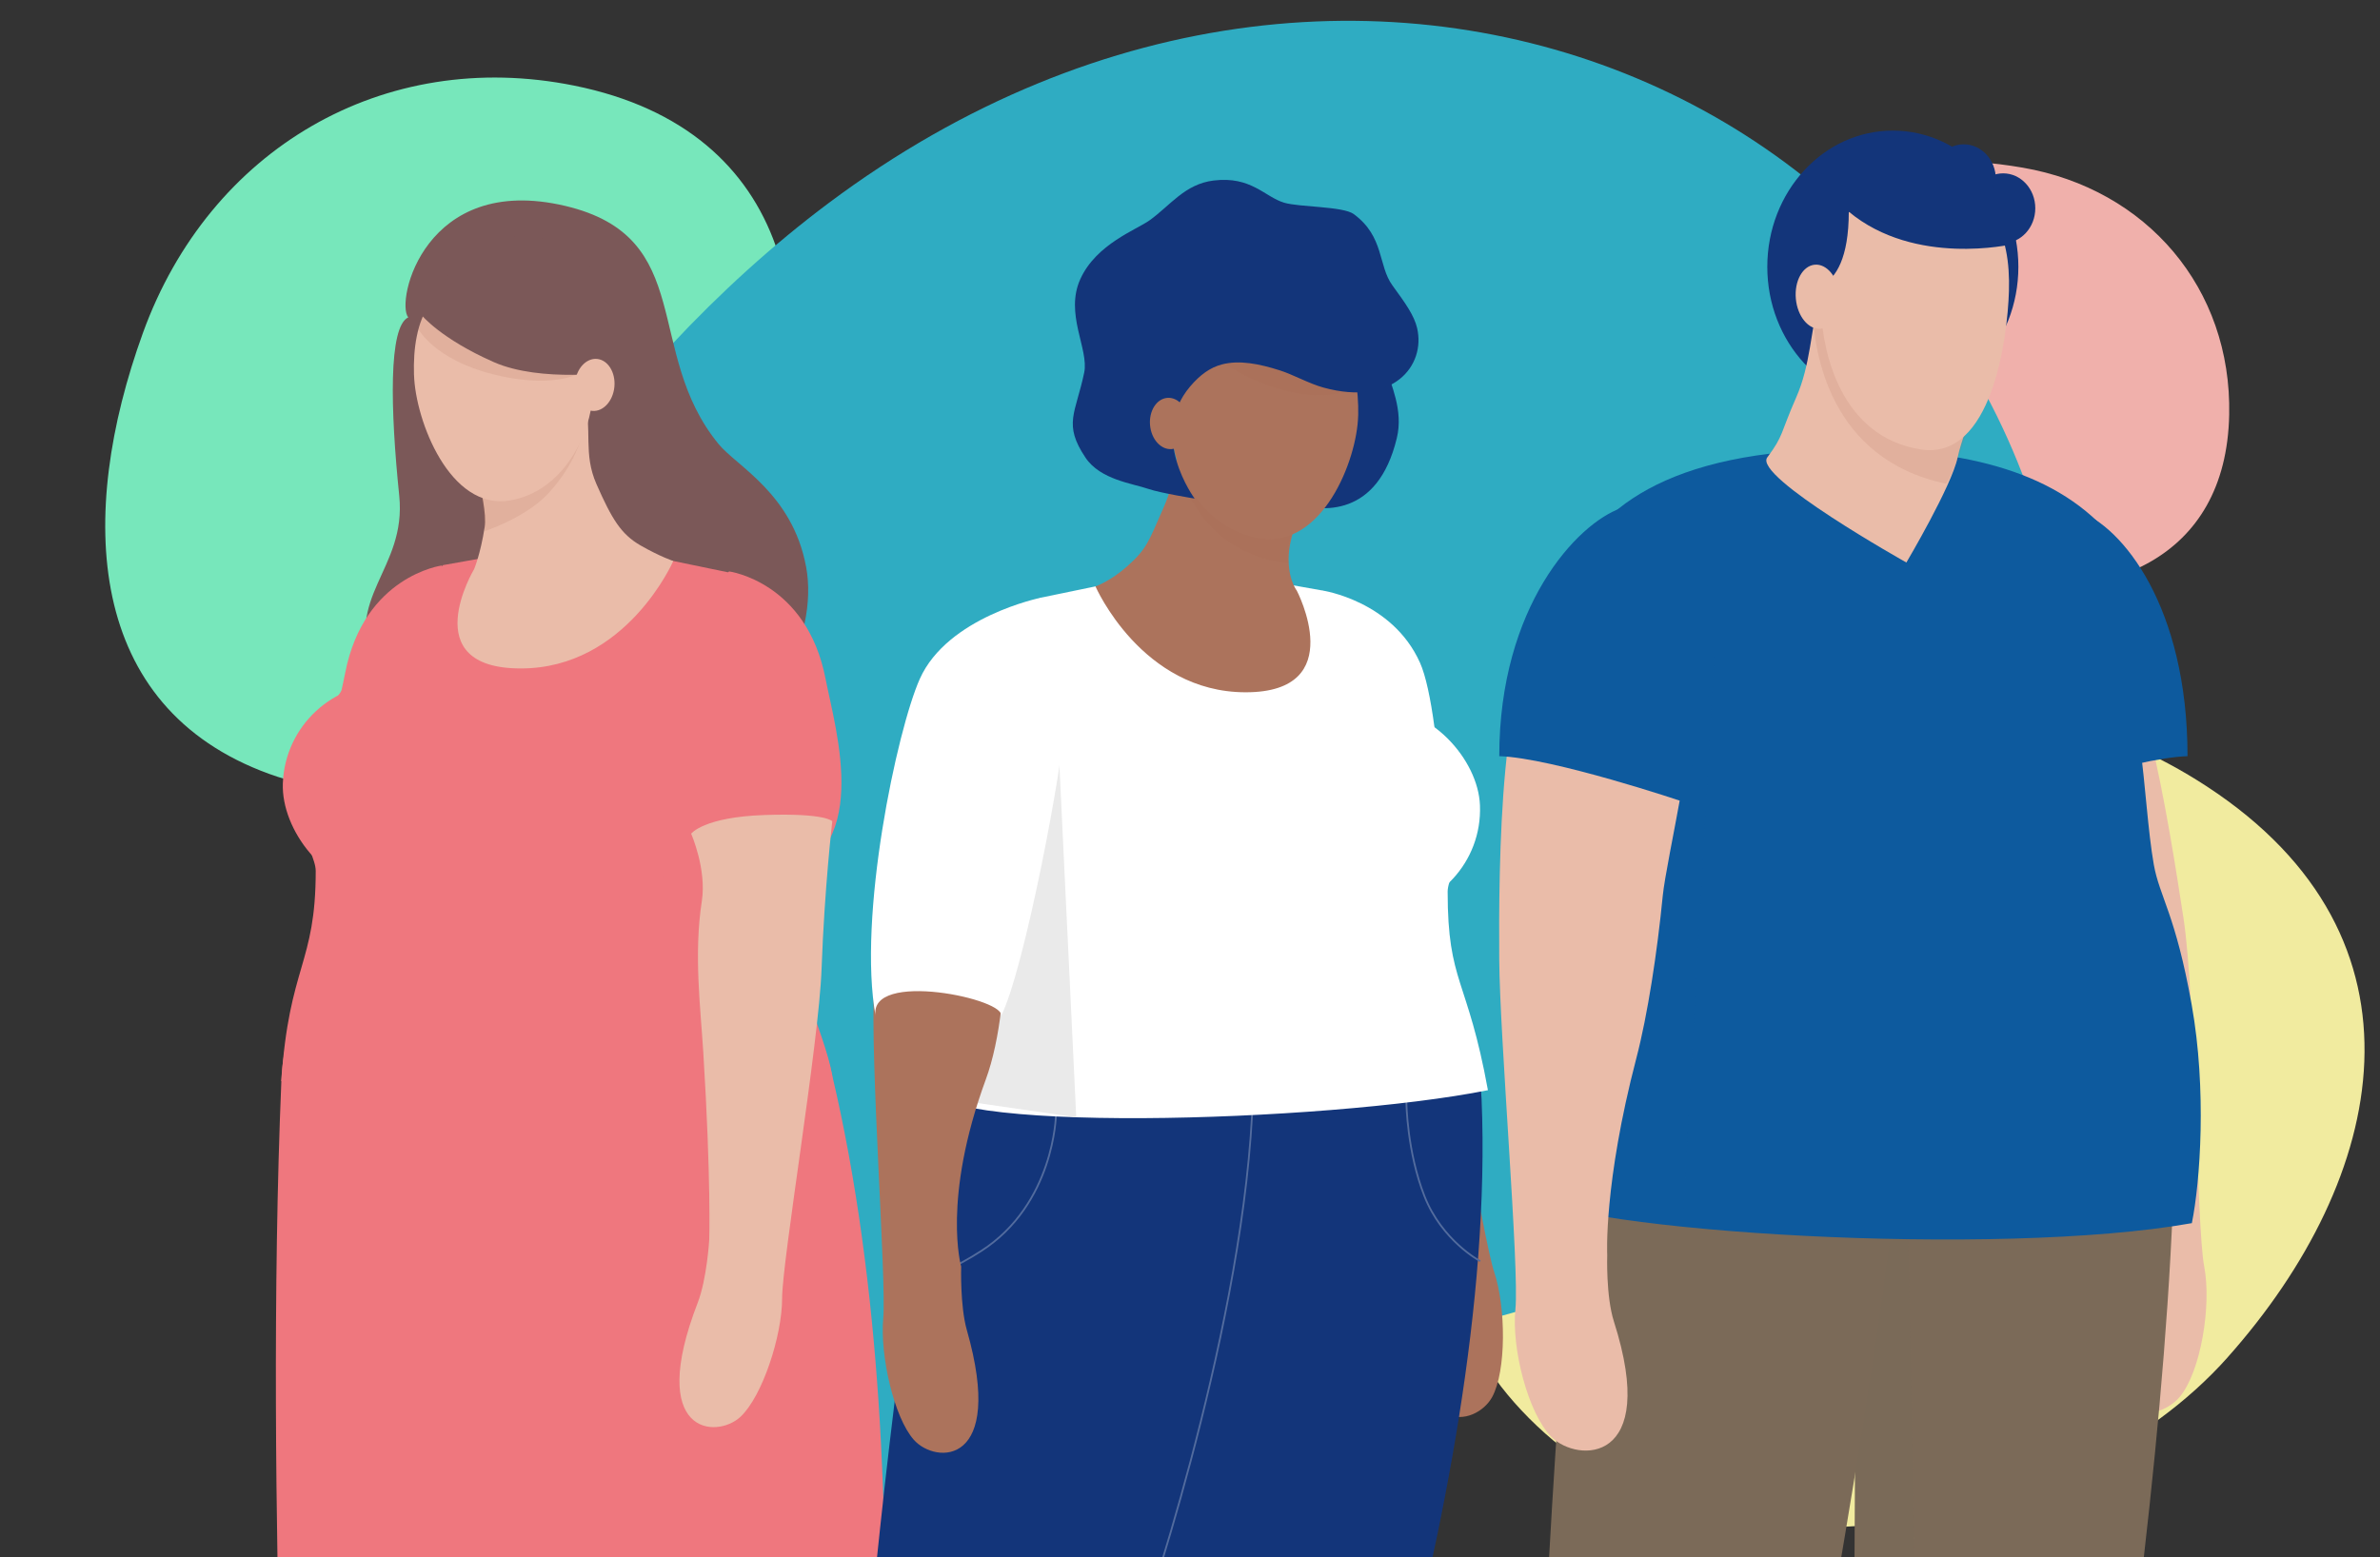 <svg xmlns="http://www.w3.org/2000/svg" viewBox="0 0 550 360"><rect x="0" y="0" width="550" height="360" fill="#333333" stroke="none"/><defs><clipPath id="a"><path fill="none" stroke-width="0" d="M-11.32 -24.44H564.9V360.84H-11.32z"/></clipPath></defs><g clip-path="url(#a)"><path d="M514.81 313.75c-36.86 41.44-116.44 54.54-157.77 17.58-41.33-36.95-23.75-88.36 13.11-129.8 36.86-41.44 93.49-50.07 139.86-19.72 53.71 35.15 41.66 90.5 4.8 131.93z" fill="#f1eb9f"/><path d="M175.98 117.94c-15.37 42.42-71.51 76.35-113.82 60.94-42.31-15.41-44.49-59.53-29.12-101.95 15.37-42.42 55.53-66.04 99.65-57.14 51.11 10.31 58.65 55.73 43.28 98.15z" fill="#77e7bb"/><path d="M457.74 134.76c-28.72-4.95-56.73-36.92-51.79-65.71 4.94-28.79 32.73-35.25 61.45-30.3 28.72 4.95 48.34 27.89 47.75 57.1-.68 33.83-28.69 43.86-57.4 38.91z" fill="#f0b0ab"/><path d="M134.86 351.49c52.14 24.9 85.06-4.82 181.05-37.79 95.99-32.98 166.95-19.14 162.9-146.36C474.35 27.16 317.55-47.49 191.37 47.03 89.58 123.27 22.16 297.68 134.86 351.49z" fill="#2facc2"/><path d="M186.26 130.92c-3.16-16.8-15.99-23.13-20.21-28.28-17.43-21.27-4.9-47.83-35.42-55.04-32.47-7.67-39.27 22.09-36.29 25.77-4.59 2.16-4.13 21.25-2.08 41.23 1.76 17.21-13.13 23.24-5.8 40.78 10.49 25.09 77.01 14.67 78.4 14.55 12.12-1.06 24.57-22.19 21.41-39z" fill="#7b5858"/><path d="M102.06 130.73s-17.93 2.4-22.29 24.82c-2.36 12.13-11.3 40.9 11.88 46.39 22.27 5.28 24.93-18.69 24.37-14.23 1.5-12.01 4.3-23.67 1.71-30.64-4.26-11.47-15.67-26.34-15.67-26.34zm-37.05 119.2c1.49-35.43 36.56-42.91 60.85-30.87 19-24.14 56.59-12.33 66.44 29.44 22.96 97.37 6.58 219.84 6.58 219.84l-131.07 2.21s-6.8-125.53-2.79-220.63z" fill="#ef777e"/><path d="M65.01 249.93c1.79-26.85 7.95-26.96 7.95-48.61 0-5.14-9.7-15.14 1.37-34.4 9.19-15.99 28.04-36.28 28.04-36.28l11.58-2.06 41.65 1.1 12.9 2.67s6.67 5.72 17.05 19.93-4.52 44.97-4.52 55.44c0 11.13 9.83 31.79 11.27 40.78 1.97 12.26-89.39 9.03-127.28 1.42z" fill="#ef777e"/><rect x="65.34" y="158.97" width="97.21" height="47.94" rx="23.94" ry="23.94" transform="rotate(2.26 113.659 182.623)" fill="#ef777e"/><path d="M109.55 131.6s1.47-3.44 2.45-9.71c.98-6.26-5.22-20.95-1.8-26.86 3.66-6.35 23.63-7.93 24.9-2.9 1.81 7.22-.37 12.73 2.73 19.76 3.55 8.05 5.65 11.58 10.2 14.2 4.56 2.61 7.56 3.59 7.56 3.59s-10.82 24.84-35.24 24.84c-24.51 0-10.8-22.93-10.8-22.93z" fill="#eabca9"/><path d="M112.04 122.78s9.44-3.12 14.57-8.62c6.49-6.95 7.83-13.49 7.83-13.49l-23.56 10.31 1.17 11.8z" fill="#a76950" opacity=".14"/><path d="M95.68 86.7c.32 10.51 8.27 31.3 22.1 29 12.45-2.07 18.82-15.44 19.19-24.61.37-9.17-4.09-30-20.98-28.97-16.89 1.03-20.7 12.17-20.32 24.58z" fill="#eabca9"/><path d="M97.86 71.99l-1.15 4.12s3.7 6.97 17.1 10.38c13.4 3.4 19.62 0 19.62 0l-35.57-14.5z" fill="#a76950" opacity=".14"/><path d="M97.44 72.85s4.37 5.43 16.66 10.85c10.98 4.84 28.24 2.26 28.24 2.26s2.06-23.01-13.01-29.55c-20.46-8.87-31.9 16.44-31.9 16.44z" fill="#7b5858"/><ellipse cx="137.42" cy="88.97" rx="6.03" ry="4.58" transform="rotate(-84.87 137.424 88.972)" fill="#eabca9"/><path d="M168.49 132.09s17.93 2.4 22.29 24.82c2.36 12.13 11.3 40.9-11.88 46.39-22.27 5.28-26.87-19.31-26.31-14.85-1.5-12.01-5.64-23.03-3.05-30 4.26-11.47 18.95-26.36 18.95-26.36z" fill="#ef777e"/><path d="M192.33 189.84s-1.48-1.93-15.63-1.44c-14.15.48-16.98 4.32-16.98 4.32s3.61 8.18 2.47 15.57c-1.89 12.28-.3 24.61.34 35.02 1.83 29.54 1.37 43.31 1.37 43.31s-.55 9.06-2.65 14.49c-11.83 30.56 4.3 31.61 9.88 26.39 5.04-4.72 9.61-18.7 9.61-27.34 0-8.75 8.51-59.03 9.12-76.16.67-18.74 2.48-34.17 2.48-34.17z" fill="#eabca9"/><path d="M464.25 191.55c-9.48 4.35-17.55 14.76-.53 40.57 17.02 25.82 17.39 44.64 17.39 44.64s2.45 9.17 2.16 15.25c-1.62 34.24 14.71 29.92 18.52 22.89 3.44-6.36 3.34-21.74.49-30.3-2.89-8.68-11.08-61.37-16.14-78.56-5.53-18.8-12.42-18.84-21.9-14.49z" fill="#f7c6b3"/><path d="M482.34 142.66c-5.4 1.48-24.44-7.97-26.81 10.21-.97 7.45 9.8 39.83 11.31 47.78 2.43 12.84 5.96 27.12 9.45 36.79 10.22 28.37 10.81 44.72 10.81 44.72s1.19 9.47-.15 15.5c-7.55 33.95 11.37 31.76 16.78 25.24 4.9-5.9 7.37-21.25 5.64-30.17-1.76-9.04-2.03-62.67-4.78-80.48-3.01-19.48-10.95-72.7-22.24-69.6z" fill="#eabca9"/><path d="M427.61 522.65l43.23-3.38s35.38-180.78 31.52-280.72c-2.21-57.17-73.22-44.11-73.22 5.17 0 29-1.53 278.93-1.53 278.93z" fill="#7b6a58"/><path d="M427.61 522.65l14.94-1.17s1.28-167.36-2.58-267.3c-2.21-57.17-10.83-59.74-10.83-10.46 0 29-1.53 278.93-1.53 278.93z" fill="#7b6a58" opacity=".08"/><path d="M395.66 520.96l-43.02-2.81s1.88-193.84 18.4-296.93c9.62-60.05 69.54-29.9 69.54 22.84s-44.91 276.9-44.91 276.9z" fill="#7b6a58"/><ellipse cx="437.42" cy="61.68" rx="29.01" ry="31.49" fill="#13357a"/><ellipse cx="462.91" cy="48.14" rx="7.43" ry="8.07" fill="#13357a"/><ellipse cx="453.8" cy="41.43" rx="7.43" ry="8.07" fill="#13357a"/><path d="M506.52 282.76c1.94-9.59 3.47-30.83-.04-50.51-3.72-20.88-7.41-24.89-8.75-32.38s-2.02-19.26-3.09-26.6c-.29-1.99 6.75-32.72-6.01-48.47-12.75-15.75-34.21-20.98-60.97-20.98-43.66 0-59.32 14.89-65.49 29.39-8.52 20.03-7.73 57.08-7.73 68.08 0 11.7-3.71 64.23-3.71 74.53 14.17 9.09 111.1 14.92 155.77 6.93z" fill="#0d5a9e"/><path fill="#0d5a9e" opacity=".16" d="M396.51 145.75L388.79 283.58 355.15 278.92 368.94 156.62 396.51 145.75z"/><path d="M452.4 105.74c1.38-6.75 8.49-21.89 7.05-27.57-1.9-7.47-37.74-14.6-39.07-9.32-1.91 7.59-2.02 15.59-5.28 22.99-3.73 8.46-2.86 8.77-6.7 13.9-3.31 4.42 32.15 24.29 32.15 24.29s10.51-17.76 11.84-24.29z" fill="#eabca9"/><path d="M449.74 111.82c-26.87-5.63-30.48-30.27-30.87-39.91-.27-6.74 37.19 22.37 37.19 22.37s-3.75 14.02-6.33 17.54z" fill="#a76950" opacity=".14"/><path d="M464.25 67.3c-.33 11.04-3.97 39.11-20.3 36.6-18.49-2.85-22.71-22.35-23.1-31.99s4.3-31.52 22.04-30.44c17.74 1.09 21.75 12.79 21.36 25.83z" fill="#eabca9"/><path d="M464.94 56.46s-22.39 5.23-37.7-7.53c0 21.64-12.03 17.6-12.03 17.6s-2.98-26.52 13.67-31.05c35.39-9.62 36.06 20.98 36.06 20.98z" fill="#13357a"/><ellipse cx="420.04" cy="68.62" rx="5.06" ry="7.43" transform="rotate(-5.15 419.694 68.56)" fill="#eabca9"/><path d="M358.08 150.67c5.51.99 29.14-10.09 33.13 7.8 1.64 7.33-6.17 40.55-6.96 48.61-1.27 13-3.49 27.55-6.09 37.49-7.62 29.18-6.74 45.52-6.74 45.52s-.33 9.54 1.55 15.42c10.58 33.13-8.46 32.66-14.44 26.66-5.41-5.43-9.26-20.5-8.33-29.54.94-9.16-3.61-62.76-3.74-80.78-.15-20.56.1-73.25 11.62-71.18z" fill="#eabca9"/><path d="M374.61 117.47c-10.15 3.53-28.14 22.72-28.14 57.33 12.32.38 42.36 10.49 42.36 10.49s10.76-35.72 6.81-46.83c-4.44-12.51-10.89-24.52-21.04-20.99zm105.64.65c10.15 3.53 25.27 22.07 25.27 56.68-12.32.38-42.36 10.49-42.36 10.49s-10.76-35.72-6.81-46.83c4.44-12.51 13.76-23.87 23.91-20.33z" fill="#0d5a9e"/><path d="M229.1 468.84l-35.24.31s7.03-135.03 26.36-231.66c11.26-56.29 73.96-28.99 73.96 20.45S229.1 468.85 229.1 468.85z" fill="#13357a"/><path d="M309.11 205.54c-9.02 4.14-16.7 14.04-.5 38.61 16.19 24.57 16.55 42.48 16.55 42.48s2.33 8.73 2.06 14.51c-1.54 32.58 14 28.47 17.62 21.78 3.27-6.05 3.18-20.68.47-28.84s-10.54-58.39-15.35-74.75c-5.27-17.89-11.81-17.93-20.84-13.79z" fill="#ac735c"/><path d="M266.6 471.32h31.82s47.9-123.64 43.96-217.32c-2.26-53.59-82.52-42.26-82.52 3.93 0 27.18 2.33 96.28 4.26 148.54.38 10.28-2.21 20.33-1.89 28.86.83 21.79 4.37 35.99 4.37 35.99z" fill="#13357a"/><path d="M244.02 257.78s-.36 20.52-17.29 31.41c-12.12 7.8-16.16 5.78-16.16 5.78m114.44-40.08s.12 11.31 4.16 21.6c4.04 10.29 12.76 14.96 12.76 14.96m-78.85 86.32s23.4-66.68 26.26-119.99" fill="none" stroke="#536c9e" stroke-linecap="round" stroke-miterlimit="10" stroke-width=".41"/><path d="M305.58 136.5s16.16 2.38 22.57 16.69c5.28 11.79 7.6 61.47 2.9 81.36 2.42-10.24-23.78 6.7-22.84-5.47-.92 11.88-13.37-57.56-13.37-64.89 0-12.06 10.74-27.69 10.74-27.69z" fill="#fff"/><path d="M343.85 252.02c-4.74-26.13-9.31-24.58-9.31-45.91 0-5.06 9.56-14.92-1.35-33.88-9.06-15.75-27.62-35.73-27.62-35.73l-11.4-2.03-41.02 1.08-12.71 2.63s-6.57 5.64-16.8 19.63c-10.23 13.99 1.01 45.59 1.01 55.9 0 10.97-9.38 27.7-10.8 36.55-1.94 12.08 92.67 9.24 130 1.75z" fill="#fff"/><path fill="#eaeaea" d="M248.71 258.28L244.02 160.02 213.83 253.23 248.71 258.28z"/><path d="M299.66 136.5s-2.43-3.09-1.75-9.29c.72-6.6 7.33-19.55 3.97-25.37-3.61-6.25-27.29-8.23-28.54-3.27-1.79 7.11-1.38 11.81-4.44 18.74-3.49 7.93-3.81 9.49-8.43 13.61-3.87 3.44-7.31 4.64-7.31 4.64s10.65 24.47 34.71 24.47c24.14 0 11.8-23.52 11.8-23.52z" fill="#ac735c"/><path d="M297.82 130.17s-9.95-.43-17.2-7.63c-6.65-6.6-7.71-13.29-7.71-13.29l26.8 10.43s-2.9 7.36-1.89 10.49z" fill="#a76950" opacity=".14"/><path d="M292.69 114.6c-4.14.13-8.36-.99-11.77-3.32-5.58-3.8-3.56-11.77-1.75-17.55 1.63-5.23 5.6-8.55 8.05-13.14 2.78-5.22 4.88-7.32 12.01-8.25 10.36-1.36 18.32 2.2 21.02 12.34 1.17 4.38 4.11 10.12 2.54 16.61-4.45 18.43-17.4 17.05-23.89 15.14-1.76-.52-4.35-1.89-6.21-1.83z" fill="#13357a"/><path d="M313.86 96.05c-.23 10.37-8.33 30.8-22.81 28.39-13.03-2.17-19.83-15.42-20.31-24.48s3.98-29.56 21.64-28.37c17.66 1.19 21.75 12.21 21.49 24.46z" fill="#ac735c"/><path d="M313.17 86.21l-1.42 3.97s-6.93 3.49-19.64-1.42c-12.7-4.91-15.77-11.2-15.77-11.2l36.82 8.65z" fill="#a76950" opacity=".14"/><path d="M276.07 115.25s-10.76-14.47-1.04-25.91c2.3-2.71 4.63-4.38 7.31-5.09 4.05-1.07 8.62-.16 13.47 1.38 2.98.95 6.73 3.06 10.06 3.97 16.06 4.38 23.62-5.05 21.62-13.74-.67-2.9-2.66-5.71-5.7-9.87-3.37-4.6-1.83-11.24-8.93-16.49-2.48-1.84-12.51-1.58-16.09-2.64-4.51-1.34-7.62-6.2-16.32-5.13-6.63.82-9.94 5.7-14.75 9.17-3.06 2.21-12.32 5.48-16.02 13.56s2 16.24.87 21.67c-1.97 9.46-4.93 11.86.31 19.67 3.42 5.11 10.91 5.96 14.57 7.23 2.64.92 10.64 2.22 10.64 2.22z" fill="#13357a"/><ellipse cx="270.26" cy="97.88" rx="4.51" ry="5.94" transform="rotate(-5.13 270.398 97.892)" fill="#ac735c"/><path d="M215.47 160.18c4.68.94 26.04-6.69 29.42 10.34 1.39 6.98-13.41 35.8-12.95 43.26.76 12.4-.79 26.66-4.11 35.7-10.21 27.77-5.71 43.31-5.71 43.31s-.28 9.08 1.31 14.67c8.98 31.52-7.17 31.08-12.25 25.37-4.59-5.16-7.85-19.51-7.07-28.11s-3.07-59.56-2.11-76.68c1.05-18.72 3.7-69.84 13.47-67.87z" fill="#ac735c"/><path d="M240.45 138.19s-21.47 4.4-27.88 18.72c-5.28 11.79-14.46 55.11-10.2 78.08-2.03-10.98 30.95-3.93 28.9 0 5.5-10.57 14.61-59.75 14.61-67.08 0-12.06-5.43-29.72-5.43-29.72z" fill="#fff"/><rect x="246.3" y="164.4" width="95.75" height="47.22" rx="23.58" ry="23.58" transform="rotate(177.74 294.172 188.028)" fill="#fff"/></g></svg>